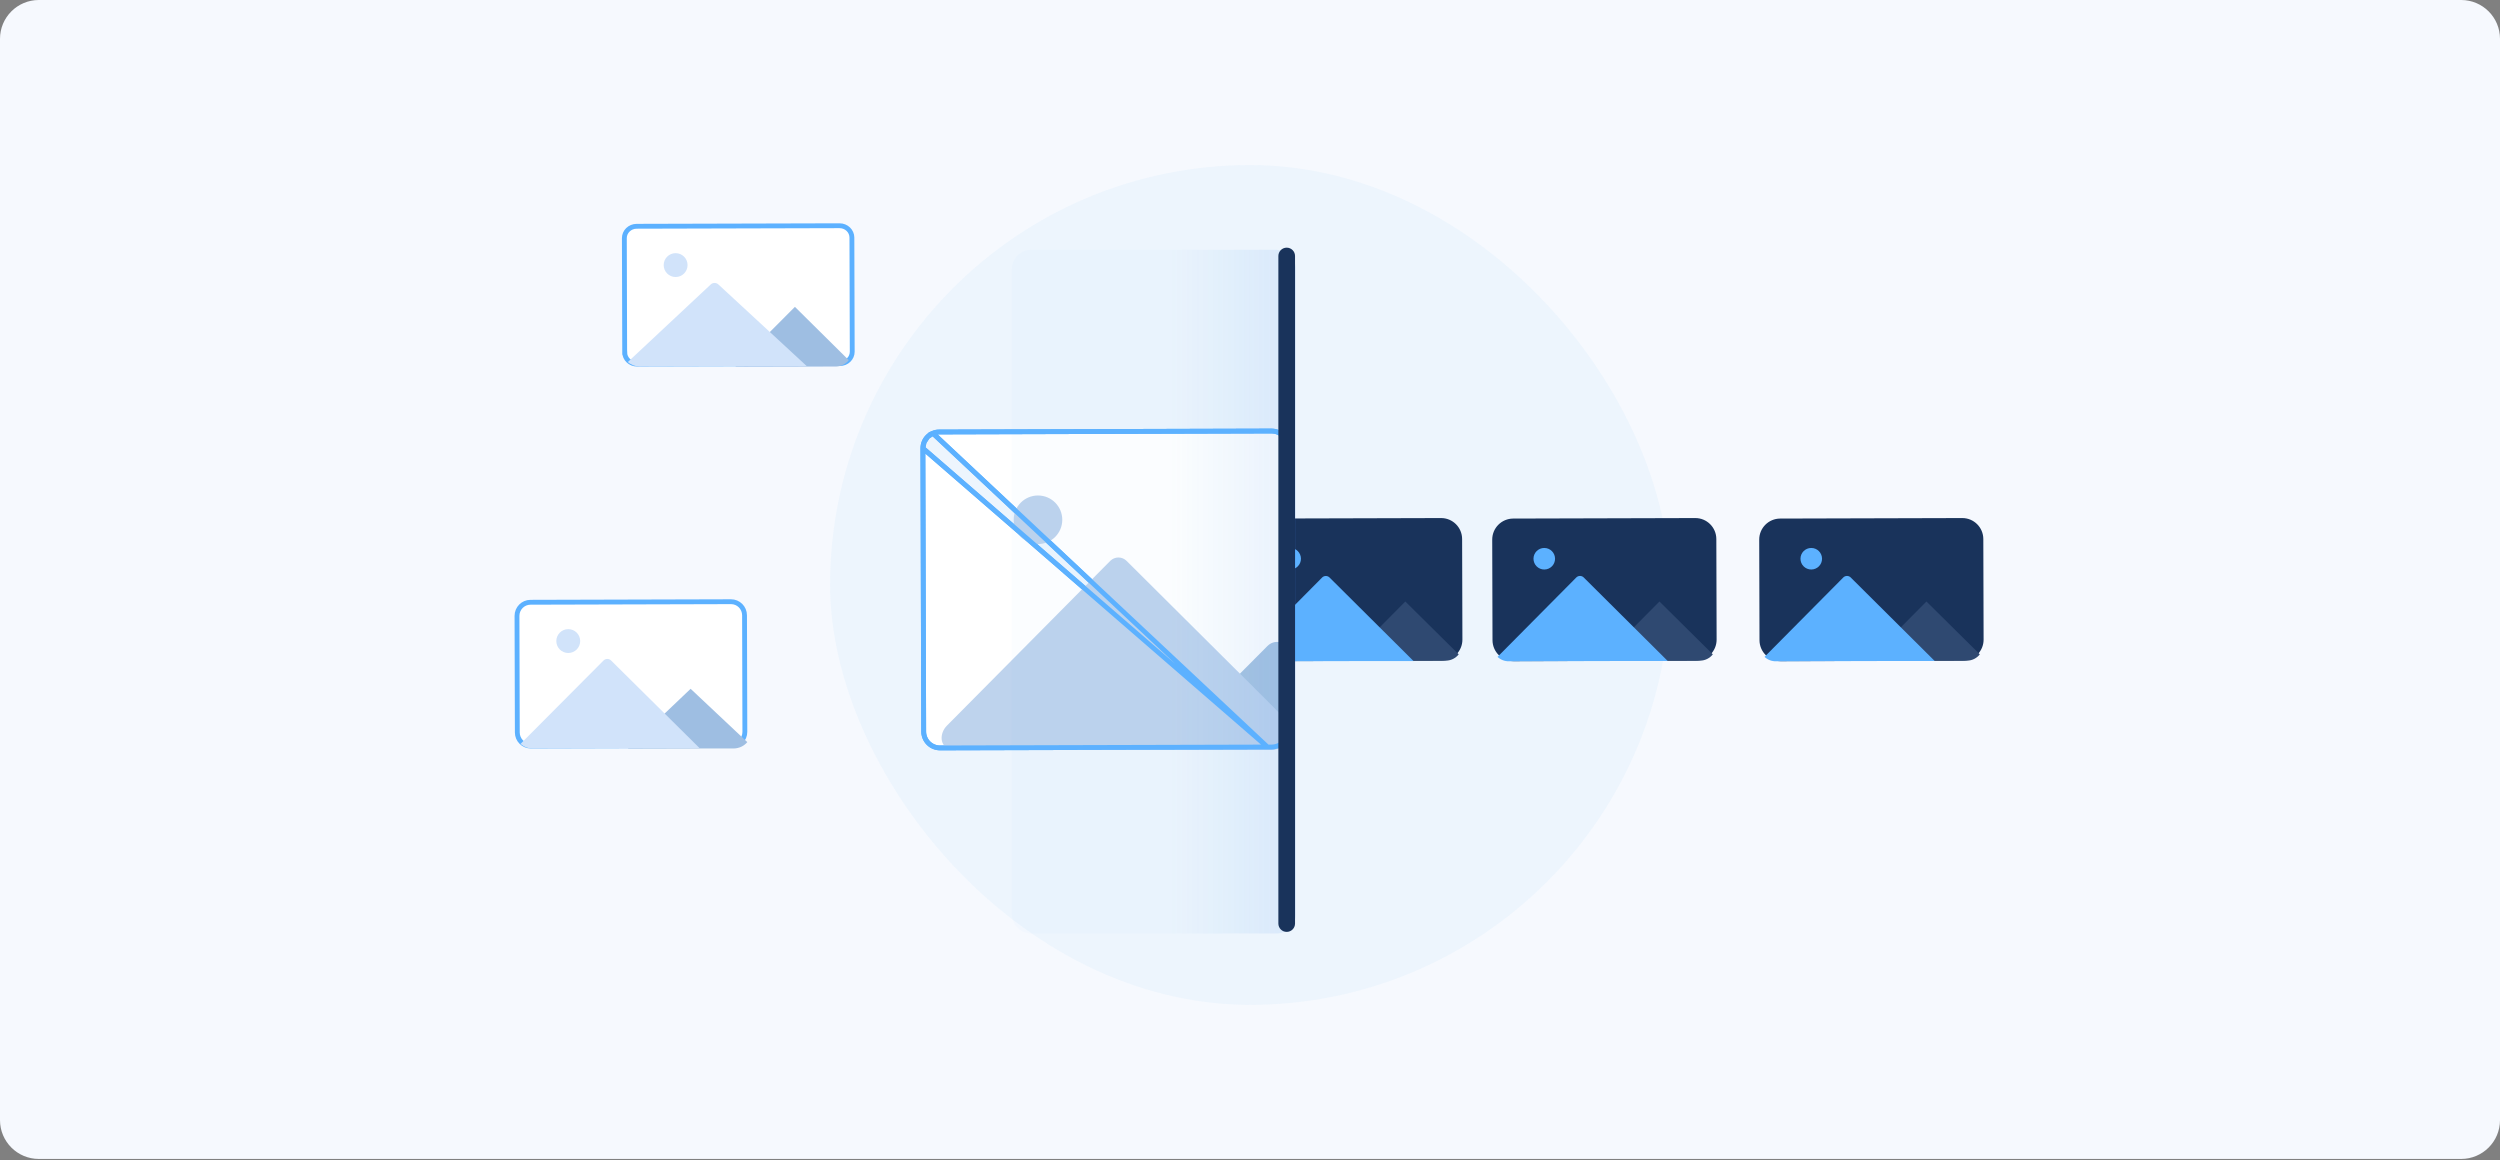 <svg xmlns="http://www.w3.org/2000/svg" width="515" height="239" viewBox="0 0 515 239" fill="none"><rect x="0" y="0" width="515" height="239" fill="#808080" stroke="none"/><path d="M0 8C0 3.582 3.582 0 8 0H507C511.418 0 515 3.582 515 8V230.742C515 235.16 511.418 238.742 507 238.742H8C3.582 238.742 0 235.16 0 230.742V8Z" fill="#F6F9FE"></path><rect x="171" y="34" width="173" height="173" rx="86.5" fill="#3CA2E5" fill-opacity="0.05"></rect><path d="M349.22 106.719L311.719 106.824C309.326 106.831 307.392 108.776 307.398 111.17L307.456 131.883C307.464 134.276 309.408 136.211 311.802 136.204L349.302 136.099C351.694 136.093 353.629 134.147 353.622 131.754L353.564 111.041C353.558 108.647 351.613 106.713 349.22 106.719Z" fill="#19335B"></path><path d="M341.847 123.908L329.758 136.096H350.263C350.761 136.082 351.252 135.958 351.697 135.733C352.143 135.508 352.533 135.188 352.841 134.796L341.847 123.908Z" fill="#2F4971"></path><path d="M310.863 136.226L332.083 136.172H343.555L326.223 118.936C326.023 118.747 325.757 118.642 325.482 118.642C325.205 118.642 324.941 118.747 324.74 118.936L308.492 135.316C309.133 135.918 309.985 136.245 310.863 136.226Z" fill="#5CB1FF"></path><path d="M318.119 117.32C319.345 117.32 320.34 116.326 320.34 115.1C320.34 113.873 319.345 112.879 318.119 112.879C316.893 112.879 315.898 113.873 315.898 115.1C315.898 116.326 316.893 117.32 318.119 117.32Z" fill="#5CB1FF"></path><path d="M404.22 106.719L366.719 106.824C364.326 106.831 362.392 108.776 362.398 111.17L362.456 131.883C362.464 134.276 364.408 136.211 366.802 136.204L404.302 136.099C406.694 136.093 408.629 134.147 408.622 131.754L408.564 111.041C408.558 108.647 406.613 106.713 404.22 106.719Z" fill="#19335B"></path><path d="M396.847 123.908L384.758 136.096H405.263C405.761 136.082 406.252 135.958 406.697 135.733C407.143 135.508 407.533 135.188 407.841 134.796L396.847 123.908Z" fill="#2F4971"></path><path d="M365.863 136.226L387.083 136.172H398.555L381.223 118.936C381.023 118.747 380.757 118.642 380.482 118.642C380.205 118.642 379.941 118.747 379.74 118.936L363.492 135.316C364.133 135.918 364.985 136.245 365.863 136.226Z" fill="#5CB1FF"></path><path d="M373.119 117.32C374.345 117.32 375.34 116.326 375.34 115.1C375.34 113.873 374.345 112.879 373.119 112.879C371.893 112.879 370.898 113.873 370.898 115.1C370.898 116.326 371.893 117.32 373.119 117.32Z" fill="#5CB1FF"></path><path d="M296.852 106.719L259.352 106.824C256.96 106.831 255.025 108.776 255.031 111.169L255.089 131.883C255.096 134.276 257.041 136.21 259.435 136.204L296.935 136.099C299.327 136.092 301.262 134.147 301.256 131.754L301.197 111.04C301.191 108.647 299.246 106.712 296.852 106.719Z" fill="#19335B"></path><path d="M289.495 123.908L277.406 136.096H297.912C298.411 136.082 298.9 135.958 299.345 135.733C299.791 135.508 300.181 135.188 300.49 134.796L289.495 123.908Z" fill="#2F4971"></path><path d="M258.504 136.236L279.725 136.182H291.195L273.864 118.946C273.664 118.757 273.398 118.652 273.123 118.652C272.846 118.652 272.582 118.757 272.38 118.946L256.133 135.326C256.773 135.928 257.625 136.255 258.504 136.236Z" fill="#5CB1FF"></path><path d="M265.775 117.32C267.002 117.32 267.996 116.326 267.996 115.1C267.996 113.873 267.002 112.879 265.775 112.879C264.549 112.879 263.555 113.873 263.555 115.1C263.555 116.326 264.549 117.32 265.775 117.32Z" fill="#5CB1FF"></path><path d="M261.107 153.886L261.109 153.886H261.929C263.862 153.886 265.429 152.319 265.429 150.386V92.294C265.429 90.365 263.866 88.799 261.936 88.794L261.109 88.793L261.107 88.793L193.453 88.988C193.453 88.988 193.453 88.988 193.453 88.988C193.014 88.989 192.579 89.077 192.174 89.246L261.107 153.886ZM261.107 153.886L193.637 154.071C193.637 154.071 193.636 154.071 193.636 154.071C192.748 154.068 191.898 153.715 191.269 153.088C190.64 152.461 190.285 151.611 190.28 150.723C190.28 150.723 190.28 150.723 190.28 150.722L190.117 92.343L190.117 92.343M261.107 153.886L190.117 92.343M190.117 92.343C190.116 91.904 190.201 91.468 190.368 91.062L190.117 92.343ZM191.09 89.974L191.09 89.974C190.781 90.286 190.535 90.655 190.368 91.062L191.09 89.974ZM191.09 89.974C191.4 89.663 191.768 89.415 192.174 89.246L191.09 89.974Z" fill="white" stroke="#5CB1FF"></path><path d="M261.104 133.068C262.88 131.285 265.924 132.542 265.924 135.058V150.336C265.924 152.549 264.128 154.341 261.915 154.336L261.104 154.334L249.575 154.328C246.017 154.326 244.232 150.029 246.741 147.507L261.104 133.068V133.068Z" fill="#A8C4E1"></path><path d="M264.906 148.293C265.564 148.963 265.933 149.865 265.933 150.804V150.804C265.933 152.782 264.329 154.386 262.35 154.386H261.113H245.244L197.519 154.528C196.903 154.525 196.296 154.448 195.708 154.302C193.546 153.765 193.491 151.07 195.059 149.489L228.725 115.528C229.169 115.088 229.769 114.842 230.393 114.842C231.018 114.842 231.618 115.088 232.061 115.528L261.113 144.431L264.906 148.293Z" fill="#BED3ED"></path><path d="M213.825 112.08C216.588 112.08 218.829 109.839 218.829 107.075C218.829 104.311 216.588 102.07 213.825 102.07C211.061 102.07 208.82 104.311 208.82 107.075C208.82 109.839 211.061 112.08 213.825 112.08Z" fill="#BED3ED"></path><path d="M266.938 55.462C266.938 53.253 265.147 51.462 262.938 51.462H212.445C210.236 51.462 208.445 53.253 208.445 55.462V188.295C208.445 190.504 210.236 192.295 212.445 192.295H262.938C265.147 192.295 266.938 190.504 266.938 188.295V55.462Z" fill="url(#paint0_linear_2327_575)"></path><path d="M131.155 46.613L172.939 46.5C174.361 46.496 175.487 47.601 175.491 48.931L175.559 72.449C175.563 73.779 174.444 74.89 173.021 74.894L131.237 75.006C129.815 75.01 128.689 73.905 128.685 72.575L128.185 72.577L128.685 72.575L128.617 49.057C128.617 49.057 128.617 49.057 128.617 49.057C128.613 47.728 129.732 46.616 131.155 46.613Z" fill="white" stroke="#5CB1FF"></path><path d="M163.753 63.212L151.492 75.506H172.242C172.746 75.491 173.24 75.365 173.691 75.139C174.141 74.912 174.536 74.59 174.848 74.195L163.753 63.212Z" fill="#9EBEE2"></path><path d="M131.808 75.5L154.138 75.442H166.214L147.972 58.583C147.767 58.394 147.489 58.288 147.199 58.288C146.91 58.288 146.632 58.394 146.427 58.583L129.336 74.575C130.002 75.166 130.887 75.497 131.808 75.5Z" fill="#D1E3FA"></path><path d="M139.177 57.067C140.535 57.067 141.636 55.966 141.636 54.608C141.636 53.25 140.535 52.149 139.177 52.149C137.82 52.149 136.719 53.25 136.719 54.608C136.719 55.966 137.82 57.067 139.177 57.067Z" fill="#D1E3FA"></path><path d="M109.276 124.067H109.276L150.583 123.951C152.118 123.947 153.371 125.195 153.375 126.745L153.442 150.762C153.446 152.311 152.201 153.567 150.665 153.571H150.665L109.359 153.687C109.359 153.687 109.359 153.687 109.359 153.687C107.823 153.691 106.571 152.443 106.567 150.893L106.5 126.876C106.496 125.327 107.741 124.071 109.276 124.067Z" fill="white" stroke="#5CB1FF"></path><path d="M142.268 141.891L129.359 154.186H151.196C151.728 154.172 152.25 154.047 152.725 153.821C153.2 153.595 153.616 153.272 153.945 152.876L142.268 141.891Z" fill="#9EBEE2"></path><path d="M109.725 154.181L132.05 154.122H144.12L125.885 136.063C125.783 135.96 125.662 135.879 125.528 135.823C125.395 135.769 125.251 135.74 125.107 135.74C124.962 135.74 124.818 135.769 124.685 135.823C124.551 135.879 124.43 135.96 124.328 136.063L107.242 153.227C107.915 153.853 108.804 154.195 109.725 154.181Z" fill="#D1E3FA"></path><path d="M261.107 153.886L261.109 153.886H261.929C263.862 153.886 265.429 152.319 265.429 150.386V92.294C265.429 90.365 263.866 88.799 261.936 88.794L261.109 88.793L261.107 88.793L193.453 88.988C193.453 88.988 193.453 88.988 193.453 88.988C193.014 88.989 192.579 89.077 192.174 89.246L261.107 153.886ZM261.107 153.886L193.637 154.071C193.637 154.071 193.636 154.071 193.636 154.071C192.748 154.068 191.898 153.715 191.269 153.088C190.64 152.461 190.285 151.611 190.28 150.723C190.28 150.723 190.28 150.723 190.28 150.722L190.117 92.343L190.117 92.343M261.107 153.886L190.117 92.343M190.117 92.343C190.116 91.904 190.201 91.468 190.368 91.062L190.117 92.343ZM191.09 89.974L191.09 89.974C190.781 90.286 190.535 90.655 190.368 91.062L191.09 89.974ZM191.09 89.974C191.4 89.663 191.768 89.415 192.174 89.246L191.09 89.974Z" stroke="#5CB1FF"></path><path d="M117.06 134.519C118.418 134.519 119.519 133.418 119.519 132.06C119.519 130.702 118.418 129.601 117.06 129.601C115.702 129.601 114.602 130.702 114.602 132.06C114.602 133.418 115.702 134.519 117.06 134.519Z" fill="#D1E3FA"></path><path d="M266.777 52.734C266.777 51.786 266.009 51.017 265.06 51.017V51.017C264.112 51.017 263.344 51.786 263.344 52.734V190.253C263.344 191.201 264.112 191.97 265.06 191.97V191.97C266.009 191.97 266.777 191.201 266.777 190.253V52.734Z" fill="#19335B"></path><defs><linearGradient id="paint0_linear_2327_575" x1="240.941" y1="121.878" x2="289.685" y2="121.878" gradientUnits="userSpaceOnUse"><stop stop-color="#3CA2E5" stop-opacity="0.02"></stop><stop offset="1" stop-color="#3665F6" stop-opacity="0.2"></stop></linearGradient></defs></svg>